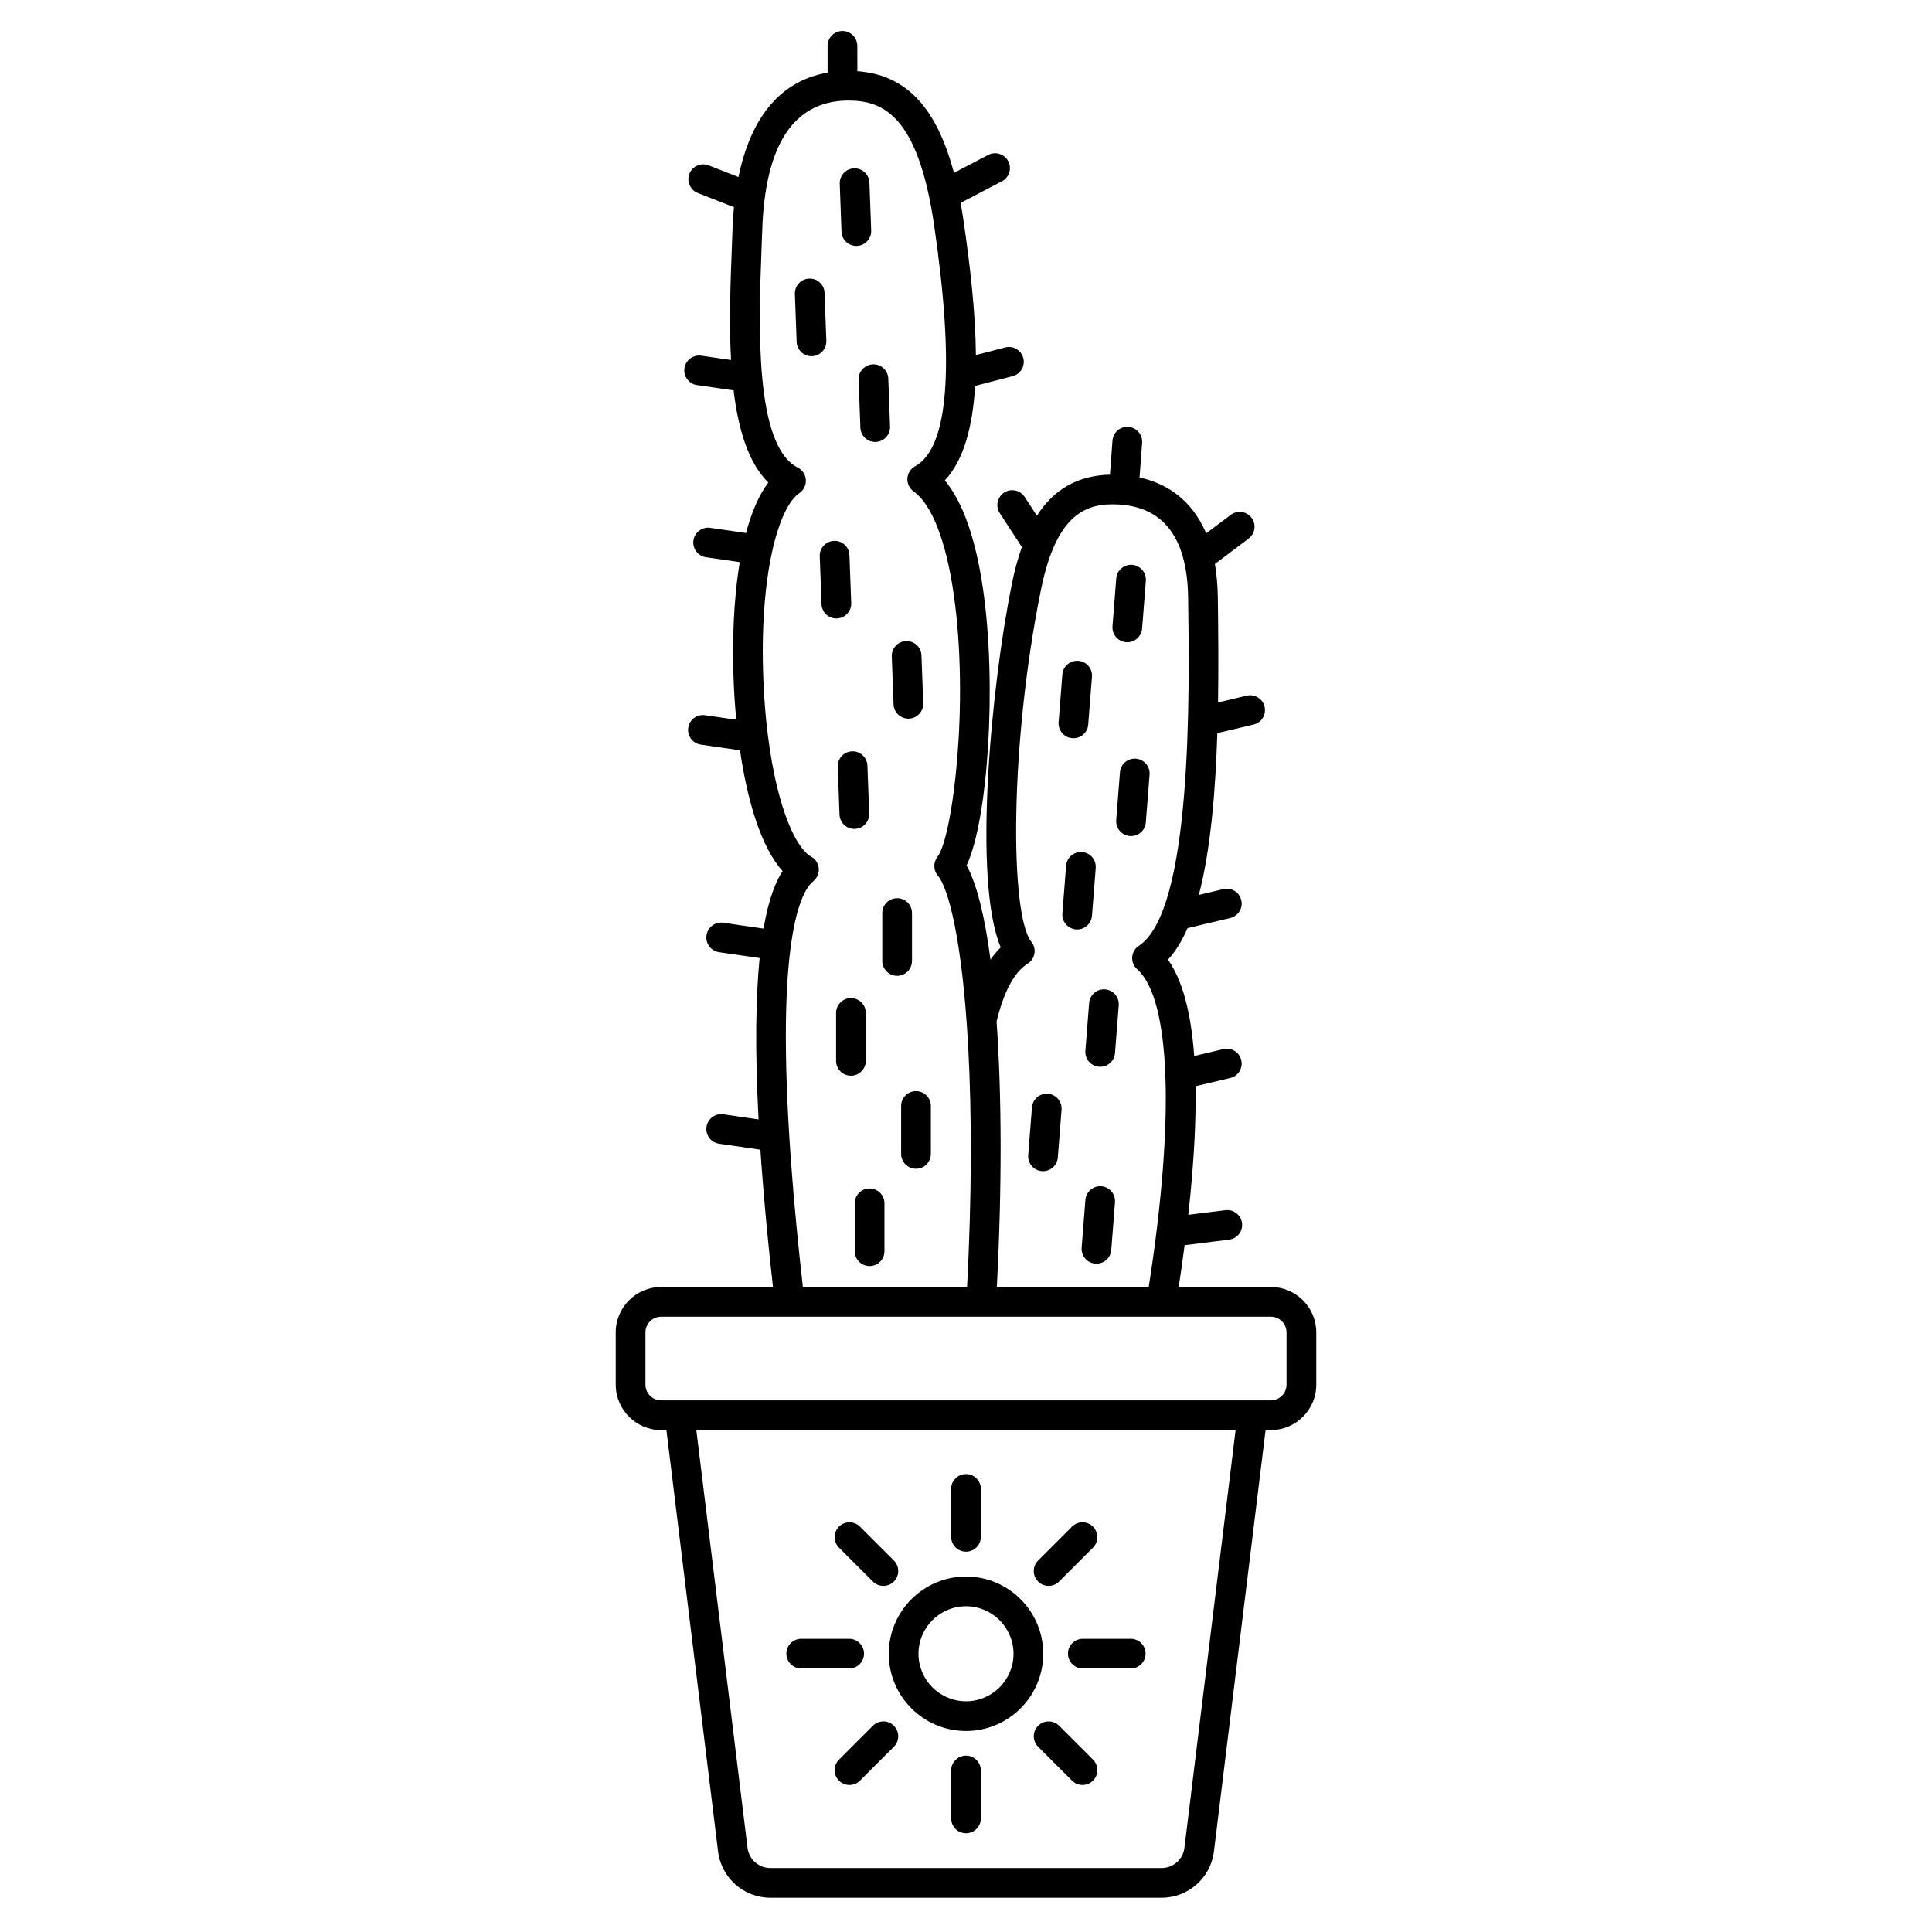 <?xml version="1.0" encoding="UTF-8"?>
<!-- Uploaded to: ICON Repo, www.svgrepo.com, Generator: ICON Repo Mixer Tools -->
<svg fill="#000000" width="800px" height="800px" version="1.1" viewBox="144 144 512 512" xmlns="http://www.w3.org/2000/svg">
 <g>
  <path d="m400 602.73c11.285 0 20.465-9.18 20.465-20.465 0-11.285-9.18-20.465-20.465-20.465s-20.465 9.18-20.465 20.465c-0.004 11.285 9.18 20.465 20.465 20.465zm0-33.059c6.945 0 12.594 5.648 12.594 12.594 0 6.945-5.652 12.594-12.594 12.594-6.945 0-12.594-5.648-12.594-12.594 0-6.945 5.648-12.594 12.594-12.594z"/>
  <path d="m480.79 485.06h-24.422c0.543-3.535 1.074-7.246 1.57-11.07l11.789-1.465c2.156-0.27 3.688-2.234 3.422-4.391-0.27-2.156-2.238-3.684-4.391-3.422l-9.848 1.223c0.824-7.43 1.469-15.086 1.766-22.535 0.16-4.098 0.211-7.941 0.152-11.539l9.199-2.18c2.113-0.5 3.426-2.621 2.922-4.738-0.5-2.113-2.621-3.426-4.738-2.922l-7.734 1.832c-0.844-11.656-3.144-20.125-6.949-25.543 1.969-2.129 3.688-4.906 5.191-8.344l11.309-2.68c2.113-0.5 3.426-2.621 2.922-4.738-0.5-2.113-2.621-3.422-4.738-2.922l-6.512 1.543c1.504-5.703 2.66-12.543 3.5-20.641 0.727-7.016 1.16-14.512 1.406-22.238l9.598-2.273c2.113-0.5 3.426-2.621 2.922-4.738-0.5-2.113-2.621-3.422-4.738-2.922l-7.594 1.801c0.145-9.246 0.074-18.688-0.059-27.926-0.047-3.231-0.324-6.137-0.777-8.766l8.941-6.734c1.738-1.309 2.082-3.777 0.777-5.512-1.309-1.738-3.777-2.082-5.512-0.777l-6.516 4.91c-4.031-9.594-11.316-13.418-17.656-14.82l0.684-9.18c0.16-2.168-1.465-4.055-3.633-4.219-2.18-0.172-4.055 1.465-4.219 3.633l-0.672 9.031c-8.422 0.215-14.793 3.754-19.367 10.871l-3.242-4.977c-1.188-1.82-3.625-2.336-5.445-1.148-1.82 1.188-2.336 3.625-1.148 5.445l5.856 8.984c-1.031 2.887-1.914 6.106-2.637 9.676-5.457 26.836-10.465 78.805-2.965 96.406-0.961 0.941-1.863 2.035-2.711 3.262-1.508-11.434-3.637-20.082-6.328-24.965 5.699-12.215 8.023-47.906 4.352-73.215-1.945-13.406-5.344-23.07-10.129-28.836 5.082-5.367 7.379-14.383 8.031-25.031l9.941-2.578c2.106-0.547 3.367-2.695 2.824-4.797-0.547-2.106-2.699-3.367-4.797-2.824l-7.766 2.016c-0.094-11.367-1.559-23.875-3.262-35.512-0.242-1.66-0.508-3.262-0.789-4.809l10.961-5.731c1.926-1.008 2.672-3.387 1.664-5.312-1.008-1.926-3.387-2.672-5.312-1.664l-9.074 4.746c-4.641-17.504-12.816-26.02-25.59-26.934l-0.02-6.723c0-2.172-1.762-3.938-3.938-3.938-2.172 0-3.938 1.762-3.938 3.938v7.098c-14.828 2.555-21.09 15.34-23.629 27.672l-7.887-3.098c-2.023-0.793-4.309 0.203-5.102 2.223-0.793 2.023 0.203 4.309 2.223 5.102l9.574 3.762c-0.195 2.031-0.316 3.981-0.375 5.781-0.055 1.617-0.121 3.32-0.188 5.098-0.352 9.203-0.746 19.703-0.207 29.621l-7.887-1.145c-2.156-0.316-4.148 1.18-4.461 3.332s1.18 4.148 3.332 4.461l9.699 1.406c1.227 10.23 3.871 19.168 9.199 24.414-2.535 3.352-4.473 7.984-5.91 13.379l-9.469-1.375c-2.156-0.312-4.148 1.18-4.461 3.332s1.18 4.148 3.332 4.461l8.949 1.297c-1.676 9.996-2.066 21.477-1.609 32.035 0.137 3.191 0.363 6.461 0.68 9.734l-8.273-1.199c-2.156-0.312-4.148 1.18-4.461 3.332s1.18 4.148 3.332 4.461l10.383 1.504c1.949 13.305 5.559 25.684 11.293 32.016-1.738 2.625-3.664 7.117-5.055 15.238l-10.652-1.547c-2.156-0.316-4.148 1.18-4.461 3.332s1.18 4.148 3.332 4.461l10.746 1.559c-0.988 9.906-1.293 23.645-0.281 42.762l-9.332-1.355c-2.156-0.316-4.148 1.18-4.461 3.332-0.312 2.152 1.18 4.148 3.332 4.461l10.945 1.586c0.078 1.191 0.16 2.383 0.25 3.617 0.836 11.516 1.965 22.836 3.09 32.77h-29.645c-6.633 0-12.031 5.398-12.031 12.031v13.855c0 6.633 5.398 12.031 12.031 12.031h1.402l13.688 111.68c0.855 6.984 6.809 12.254 13.848 12.254h103.71c7.039 0 12.992-5.269 13.848-12.254l13.688-111.68h1.402c6.633 0 12.031-5.398 12.031-12.031v-13.855c-0.008-6.644-5.402-12.039-12.035-12.039zm-64.453-85.68c0.949-0.594 1.602-1.566 1.793-2.672 0.188-1.105-0.102-2.238-0.805-3.117-5.773-7.238-5.731-52.652 2.551-93.375 4.18-20.555 12.363-22.969 20.574-22.52 11.988 0.66 18.184 8.949 18.414 24.648 0.359 24.832 1.199 82.988-13.043 92.281-1.027 0.672-1.684 1.785-1.773 3.008-0.09 1.227 0.398 2.422 1.316 3.234 8.973 7.938 9.965 40.09 3.055 84.195l-40.25-0.004c1.379-26.398 1.312-50.82-0.07-70.387 1.82-7.41 4.469-12.934 8.238-15.293zm-62.723 52.293c-4.293-59.125 2.711-71.555 5.926-74.152 1.016-0.824 1.559-2.098 1.445-3.398s-0.863-2.465-2.008-3.102c-5.422-3.019-11.508-19.914-12.656-46.359-1.203-27.773 3.879-46.164 9.516-49.977 1.156-0.781 1.812-2.117 1.723-3.508-0.09-1.391-0.906-2.633-2.148-3.266-11.574-5.863-10.336-38.395-9.598-57.832 0.066-1.785 0.133-3.504 0.188-5.133 0.75-22.414 8.223-33.949 22.215-34.289 0.254-0.008 0.508-0.008 0.762-0.008 9.312 0 18.383 4.402 22.578 33.059 5.492 37.543 3.797 59.023-5.043 63.855-1.191 0.648-1.961 1.867-2.043 3.219-0.082 1.352 0.543 2.652 1.645 3.441 4.801 3.418 8.566 13.023 10.602 27.043 4.231 29.145-0.277 64.691-4.281 69.812-1.156 1.48-1.105 3.57 0.121 4.996 2.734 3.172 6.477 16.938 8.023 45.293 1.027 18.848 0.91 40.762-0.297 63.695h-43.508c-1.145-10.066-2.309-21.633-3.16-33.391zm104.27 182.03c-0.375 3.043-2.969 5.34-6.035 5.34h-103.71c-3.066 0-5.66-2.297-6.035-5.34l-13.57-110.72h142.91zm27.059-122.75c0 2.293-1.863 4.156-4.156 4.156h-161.58c-2.293 0-4.156-1.863-4.156-4.156v-13.855c0-2.293 1.863-4.156 4.156-4.156h161.58c2.293 0 4.156 1.863 4.156 4.156z"/>
  <path d="m400 555.21c2.172 0 3.938-1.762 3.938-3.938v-12.695c0-2.172-1.762-3.938-3.938-3.938-2.172 0-3.938 1.762-3.938 3.938v12.695c0 2.176 1.762 3.938 3.938 3.938z"/>
  <path d="m400 609.26c-2.172 0-3.938 1.762-3.938 3.938v12.695c0 2.172 1.762 3.938 3.938 3.938 2.172 0 3.938-1.762 3.938-3.938v-12.695c-0.004-2.176-1.766-3.938-3.938-3.938z"/>
  <path d="m427.02 582.23c0 2.172 1.762 3.938 3.938 3.938h12.695c2.172 0 3.938-1.762 3.938-3.938 0-2.172-1.762-3.938-3.938-3.938l-12.695 0.004c-2.176 0-3.938 1.762-3.938 3.934z"/>
  <path d="m356.34 586.17h12.695c2.172 0 3.938-1.762 3.938-3.938 0-2.172-1.762-3.938-3.938-3.938h-12.695c-2.172 0-3.938 1.762-3.938 3.938 0.004 2.176 1.766 3.938 3.938 3.938z"/>
  <path d="m442.44 314.19c0.105 0.008 0.207 0.012 0.312 0.012 2.035 0 3.758-1.566 3.918-3.629l0.992-12.656c0.168-2.168-1.449-4.062-3.617-4.231-2.168-0.172-4.062 1.449-4.231 3.617l-0.992 12.656c-0.168 2.164 1.449 4.059 3.617 4.231z"/>
  <path d="m440.8 348.67-0.992 12.656c-0.168 2.168 1.449 4.062 3.617 4.231 0.105 0.008 0.207 0.012 0.312 0.012 2.035 0 3.758-1.566 3.918-3.629l0.992-12.656c0.168-2.168-1.449-4.062-3.617-4.231-2.176-0.172-4.062 1.453-4.231 3.617z"/>
  <path d="m428.16 339.63c0.105 0.008 0.207 0.012 0.312 0.012 2.035 0 3.758-1.566 3.918-3.629l0.992-12.656c0.168-2.168-1.449-4.062-3.617-4.231-2.168-0.172-4.062 1.449-4.231 3.617l-0.992 12.656c-0.168 2.164 1.449 4.059 3.617 4.231z"/>
  <path d="m426.53 373.42-0.992 12.656c-0.168 2.168 1.449 4.062 3.617 4.231 0.105 0.008 0.207 0.012 0.312 0.012 2.035 0 3.758-1.566 3.918-3.629l0.992-12.656c0.168-2.168-1.449-4.062-3.617-4.231-2.176-0.168-4.062 1.449-4.231 3.617z"/>
  <path d="m385.69 398.66v-12.695c0-2.172-1.762-3.938-3.938-3.938-2.172 0-3.938 1.762-3.938 3.938v12.695c0 2.172 1.762 3.938 3.938 3.938 2.176 0 3.938-1.762 3.938-3.938z"/>
  <path d="m386.75 433.16c-2.172 0-3.938 1.762-3.938 3.938v12.695c0 2.172 1.762 3.938 3.938 3.938 2.172 0 3.938-1.762 3.938-3.938v-12.695c0-2.176-1.762-3.938-3.938-3.938z"/>
  <path d="m373.45 425.14v-12.695c0-2.172-1.762-3.938-3.938-3.938-2.172 0-3.938 1.762-3.938 3.938v12.695c0 2.172 1.762 3.938 3.938 3.938 2.176-0.004 3.938-1.766 3.938-3.938z"/>
  <path d="m374.45 458.95c-2.172 0-3.938 1.762-3.938 3.938v12.695c0 2.172 1.762 3.938 3.938 3.938 2.172 0 3.938-1.762 3.938-3.938v-12.695c0-2.176-1.762-3.938-3.938-3.938z"/>
  <path d="m432.63 409.81-0.992 12.656c-0.168 2.168 1.449 4.062 3.617 4.231 0.105 0.008 0.207 0.012 0.312 0.012 2.035 0 3.758-1.566 3.918-3.629l0.992-12.656c0.168-2.168-1.449-4.062-3.617-4.231-2.172-0.172-4.059 1.449-4.231 3.617z"/>
  <path d="m435.87 458.37c-2.168-0.168-4.062 1.449-4.231 3.617l-0.992 12.656c-0.168 2.168 1.449 4.062 3.617 4.231 0.105 0.008 0.207 0.012 0.312 0.012 2.035 0 3.758-1.566 3.918-3.629l0.992-12.656c0.168-2.164-1.449-4.059-3.617-4.231z"/>
  <path d="m420.1 454.36c0.105 0.008 0.207 0.012 0.312 0.012 2.035 0 3.758-1.566 3.918-3.629l0.992-12.656c0.168-2.168-1.449-4.062-3.617-4.231-2.172-0.172-4.062 1.449-4.231 3.617l-0.992 12.656c-0.172 2.164 1.449 4.059 3.617 4.231z"/>
  <path d="m369.8 343.11c-2.172 0.078-3.867 1.906-3.789 4.078l0.469 12.688c0.078 2.125 1.824 3.793 3.93 3.793 0.047 0 0.098 0 0.148-0.004 2.172-0.078 3.867-1.906 3.789-4.078l-0.469-12.688c-0.078-2.172-1.914-3.887-4.078-3.789z"/>
  <path d="m365.79 307.89c2.172-0.078 3.867-1.906 3.789-4.078l-0.469-12.688c-0.078-2.172-1.906-3.887-4.078-3.789-2.172 0.078-3.867 1.906-3.789 4.078l0.469 12.688c0.078 2.125 1.824 3.793 3.93 3.793 0.051 0 0.102-0.004 0.148-0.004z"/>
  <path d="m384.73 334.45c0.047 0 0.098 0 0.148-0.004 2.172-0.078 3.867-1.906 3.789-4.078l-0.469-12.688c-0.078-2.172-1.914-3.871-4.078-3.789-2.172 0.078-3.867 1.906-3.789 4.078l0.469 12.688c0.078 2.125 1.82 3.793 3.93 3.793z"/>
  <path d="m370.94 209.17c0.047 0 0.098 0 0.148-0.004 2.172-0.078 3.867-1.906 3.789-4.078l-0.469-12.684c-0.078-2.172-1.91-3.871-4.078-3.789-2.172 0.078-3.867 1.906-3.789 4.078l0.469 12.688c0.078 2.121 1.82 3.789 3.93 3.789z"/>
  <path d="m371.54 244.64 0.469 12.688c0.078 2.125 1.824 3.793 3.93 3.793 0.047 0 0.098 0 0.148-0.004 2.172-0.078 3.867-1.906 3.789-4.078l-0.469-12.688c-0.078-2.172-1.895-3.887-4.078-3.789-2.172 0.082-3.867 1.906-3.789 4.078z"/>
  <path d="m362.99 234.31-0.469-12.688c-0.078-2.172-1.895-3.887-4.078-3.789-2.172 0.078-3.867 1.906-3.789 4.078l0.469 12.688c0.078 2.125 1.824 3.793 3.93 3.793 0.047 0 0.098 0 0.148-0.004 2.176-0.082 3.871-1.906 3.789-4.078z"/>
  <path d="m375.32 563.12c0.77 0.77 1.777 1.152 2.785 1.152 1.008 0 2.016-0.383 2.781-1.152 1.539-1.535 1.539-4.027 0-5.566l-8.977-8.977c-1.535-1.535-4.027-1.535-5.566 0s-1.539 4.027 0 5.566z"/>
  <path d="m424.68 601.34c-1.535-1.535-4.027-1.535-5.566 0s-1.539 4.027 0 5.566l8.977 8.977c0.77 0.77 1.777 1.152 2.785 1.152 1.008 0 2.016-0.383 2.781-1.152 1.539-1.535 1.539-4.027 0-5.566z"/>
  <path d="m421.89 564.27c1.008 0 2.016-0.383 2.785-1.152l8.977-8.977c1.535-1.535 1.535-4.027 0-5.566-1.535-1.535-4.027-1.535-5.566 0l-8.977 8.977c-1.535 1.535-1.535 4.027 0 5.566 0.77 0.77 1.773 1.152 2.781 1.152z"/>
  <path d="m375.32 601.34-8.977 8.977c-1.535 1.535-1.535 4.027 0 5.566 0.77 0.77 1.773 1.152 2.781 1.152s2.016-0.383 2.785-1.152l8.977-8.977c1.535-1.535 1.535-4.027 0-5.566-1.535-1.539-4.027-1.539-5.566 0z"/>
 </g>
</svg>